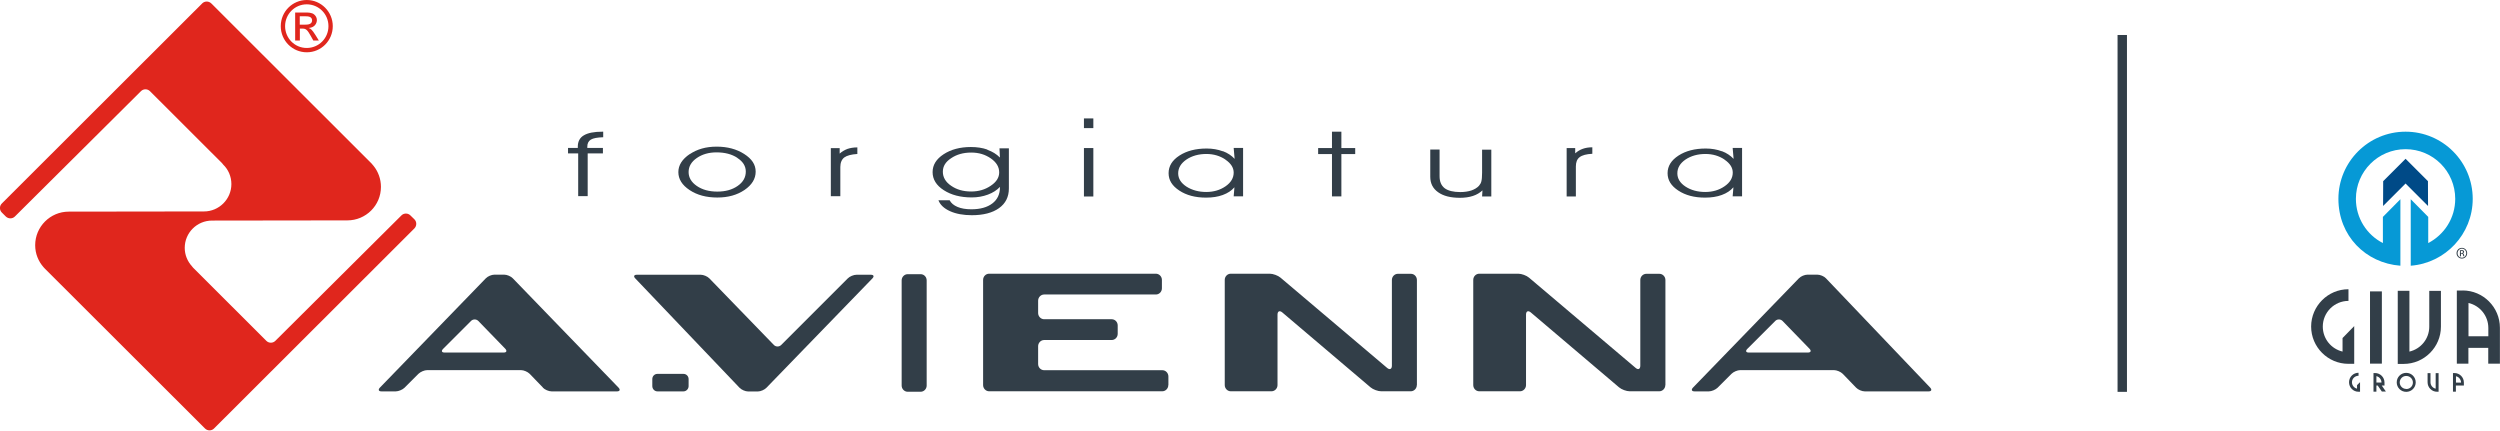 <?xml version="1.0" encoding="UTF-8"?>
<svg id="Livello_2" data-name="Livello 2" xmlns="http://www.w3.org/2000/svg" viewBox="0 0 265.79 45.77">
  <defs>
    <style>
      .cls-1 {
        fill: none;
        stroke: #323e48;
        stroke-miterlimit: 10;
      }

      .cls-2 {
        fill: #0699d6;
      }

      .cls-2, .cls-3, .cls-4, .cls-5 {
        stroke-width: 0px;
      }

      .cls-3 {
        fill: #e0261d;
      }

      .cls-4 {
        fill: #323e48;
      }

      .cls-5 {
        fill: #004a87;
      }
    </style>
  </defs>
  <g id="Livello_1-2" data-name="Livello 1">
    <g>
      <g>
        <rect class="cls-4" x="251.97" y="30.98" width="1.26" height="7.68"/>
        <path class="cls-4" d="M249.06,37.38c-1.21-.28-2.11-1.36-2.11-2.66,0-1.5,1.22-2.73,2.73-2.73v-1.24c-2.19,0-3.96,1.78-3.97,3.96,0,2.19,1.78,3.97,3.96,3.97h.62v-4.01s-1.24,1.27-1.24,1.27c0,0,0,.55,0,1.43"/>
        <path class="cls-4" d="M258.27,34.73c0,1.29-.9,2.37-2.11,2.65,0-.88,0-6.46,0-6.46h-1.24v7.77s.62,0,.62,0c2.19,0,3.97-1.78,3.97-3.96v-3.81s-1.24,0-1.24,0v3.81Z"/>
        <path class="cls-4" d="M264.55,35.75h-2.11s0-3.54,0-3.54c1.21.28,2.11,1.36,2.11,2.66v.89ZM261.82,30.89h-.62v7.77s1.23,0,1.23,0c0,0,0-.72,0-1.68h2.11s0,1.68,0,1.68h1.24s0-3.81,0-3.81c0-2.19-1.78-3.97-3.96-3.97"/>
        <polygon class="cls-5" points="258.14 21.9 258.13 19.26 255.75 16.88 253.37 19.26 253.36 21.9 255.75 19.51 258.14 21.9"/>
        <path class="cls-2" d="M255.75,14c-3.94,0-7.14,3.2-7.14,7.14s2.9,6.83,6.59,7.11v-7.07l-1.86,1.88v2.78c-1.71-.87-2.87-2.65-2.87-4.7,0-2.91,2.36-5.28,5.28-5.28s5.28,2.36,5.28,5.28c0,2.05-1.17,3.82-2.87,4.7v-2.78l-1.86-1.88v7.07c3.68-.28,6.59-3.36,6.59-7.11,0-3.94-3.19-7.14-7.14-7.14"/>
        <path class="cls-4" d="M261.63,26.9h.07c.08,0,.16-.03.16-.11,0-.06-.04-.11-.16-.11-.03,0-.05,0-.07,0v.22ZM261.63,27.25h-.1v-.64c.05,0,.1-.02.18-.02.1,0,.16.02.2.05.04.03.06.07.06.13,0,.08-.06.13-.12.15h0c.06.02.09.07.11.16.02.1.03.14.04.16h-.11s-.03-.08-.04-.16c-.02-.08-.06-.11-.14-.11h-.07v.27ZM261.74,26.44c-.25,0-.46.21-.46.48s.2.48.46.48c.25,0,.46-.21.46-.48s-.2-.48-.46-.48h0ZM261.74,26.35c.31,0,.56.25.56.57s-.25.57-.56.57-.57-.25-.57-.57.25-.57.57-.57h0Z"/>
        <path class="cls-4" d="M250.59,41.32c-.31-.07-.54-.35-.54-.68,0-.38.31-.69.7-.69v-.32c-.56,0-1.01.45-1.01,1.01s.45,1.01,1.01,1.01h.16s0-1.02,0-1.02l-.32.32v.36Z"/>
        <path class="cls-4" d="M253.19,40.67h-.54v-.68c.31.07.54.35.54.68h0ZM253.22,40.99h.29v-.32c0-.56-.45-1.01-1.01-1.01h-.16v1.98s.31,0,.31,0c0,0,0-.41,0-.65h.14s.44.64.44.64h.43l-.44-.64Z"/>
        <path class="cls-4" d="M255.82,41.35c-.38,0-.69-.31-.69-.69s.31-.7.7-.69c.38,0,.7.31.7.7,0,.38-.31.69-.7.69M255.82,39.64c-.56,0-1.01.45-1.01,1.01,0,.56.45,1.01,1.01,1.01.56,0,1.01-.45,1.01-1.01,0-.56-.45-1.01-1.01-1.01"/>
        <path class="cls-4" d="M258.94,41.32c-.31-.07-.54-.35-.54-.68v-.97h-.31v.97c0,.56.45,1.01,1.01,1.01h.16v-1.98s-.31,0-.31,0c0,0,0,1.42,0,1.65"/>
        <path class="cls-4" d="M261.65,40.68h-.54v-.68c.31.07.54.35.54.68h0ZM260.95,39.66h-.16v1.98s.31,0,.31,0c0,0,0-.41,0-.65h.54s.31,0,.31,0v-.32c0-.56-.45-1.01-1.01-1.01"/>
      </g>
      <line class="cls-1" x1="225.63" y1="41.66" x2="225.63" y2="3.72"/>
    </g>
    <g>
      <path class="cls-3" d="M20.54,28.47l7.78,7.77c.26.26.69.26.95,0l13.41-13.34c.26-.26.69-.26.95,0l.43.42c.26.26.26.69,0,.96l-21.31,21.28c-.26.26-.69.26-.95,0L4.78,28.57l-.14-.15c-.56-.63-.9-1.45-.9-2.35,0-1.97,1.6-3.57,3.57-3.57l14.38-.02c1.6,0,2.91-1.31,2.91-2.91,0-.81-.33-1.55-.87-2.07l-.11-.14-7.68-7.67c-.26-.26-.69-.26-.95,0L1.58,23.02c-.26.26-.69.26-.96,0l-.43-.43c-.26-.26-.26-.69,0-.95L21.5.36c.26-.26.69-.26.96,0l17.04,17.02.22.26c.49.61.78,1.39.78,2.23,0,1.97-1.6,3.56-3.57,3.56l-14.38.02c-1.61,0-2.91,1.3-2.91,2.9,0,.75.29,1.43.76,1.95l.13.16Z"/>
      <path class="cls-4" d="M73.21,41.05c0,.3-.25.56-.54.56h-2.78c-.3,0-.54-.26-.54-.56v-.75c0-.31.24-.55.54-.55h2.78c.3,0,.54.25.54.55v.75Z"/>
      <path class="cls-4" d="M98.52,40.99c0,.36-.29.66-.64.66h-1.38c-.35,0-.64-.3-.64-.66v-11.18c0-.36.29-.66.64-.66h1.38c.36,0,.64.3.64.66v11.18Z"/>
      <path class="cls-4" d="M124.21,40.94c0,.36-.29.66-.64.66h-18.41c-.35,0-.64-.3-.64-.66v-11.18c0-.37.29-.66.64-.66h17.73c.35,0,.64.3.64.66v.89c0,.37-.29.66-.64.66h-11.88c-.35,0-.64.3-.64.66v1.31c0,.36.29.66.64.66h7.18c.36,0,.64.3.64.66v.89c0,.37-.29.66-.64.66h-7.18c-.35,0-.64.3-.64.66v1.89c0,.37.29.66.64.66h12.57c.35,0,.64.3.64.67v.89Z"/>
      <path class="cls-4" d="M150.63,40.94c0,.36-.29.66-.64.66h-3.14c-.36,0-.87-.19-1.14-.42l-9.39-7.97c-.28-.23-.5-.12-.5.24v7.49c0,.36-.29.66-.64.66h-4.33c-.35,0-.64-.3-.64-.66v-11.18c0-.37.29-.66.64-.66h4.15c.35,0,.87.19,1.14.42l11.34,9.6c.27.23.5.12.5-.24v-9.11c0-.37.29-.66.64-.66h1.38c.36,0,.64.3.64.66v11.18Z"/>
      <path class="cls-4" d="M177.05,40.94c0,.36-.29.66-.64.66h-3.14c-.36,0-.87-.19-1.14-.42l-9.39-7.97c-.28-.23-.5-.12-.5.24v7.49c0,.36-.29.66-.64.66h-4.33c-.36,0-.64-.3-.64-.66v-11.18c0-.37.29-.66.64-.66h4.15c.35,0,.87.19,1.14.42l11.34,9.6c.27.23.49.12.49-.24v-9.11c0-.37.29-.66.65-.66h1.38c.35,0,.64.3.64.66v11.18Z"/>
      <path class="cls-4" d="M57.71,41.21c.21.22.63.4.93.4h6.96c.3,0,.37-.18.16-.4l-11.24-11.62c-.21-.22-.62-.39-.92-.39h-1.03c-.3,0-.71.17-.92.39l-11.26,11.62c-.21.22-.14.4.16.4h1.53c.29,0,.72-.18.93-.39l1.48-1.48c.22-.21.63-.39.93-.39h9.97c.3,0,.71.18.92.39l1.42,1.47ZM47.26,37.48c-.3,0-.37-.17-.15-.39l2.97-2.97c.21-.21.56-.21.77,0l2.87,2.96c.2.22.14.4-.16.4h-6.3Z"/>
      <path class="cls-4" d="M197.33,41.21c.21.22.62.4.92.4h6.8c.29,0,.37-.18.16-.4l-11.08-11.62c-.2-.22-.62-.39-.92-.39h-1.04c-.3,0-.71.17-.92.39l-11.26,11.62c-.21.22-.14.4.16.4h1.53c.3,0,.71-.18.93-.39l1.48-1.48c.21-.21.63-.39.92-.39h9.97c.3,0,.72.18.93.39l1.42,1.47ZM185.92,37.48c-.3,0-.37-.17-.15-.39l2.97-2.97c.21-.21.56-.21.77,0l2.87,2.96c.21.22.14.4-.16.4h-6.3Z"/>
      <path class="cls-4" d="M83.05,36.68c-.21.21-.56.21-.77,0l-6.86-7.08c-.21-.22-.63-.39-.92-.39h-6.8c-.3,0-.37.18-.16.39l11.08,11.62c.21.22.62.4.92.4h1.03c.3,0,.71-.18.92-.4l11.26-11.62c.21-.22.14-.39-.16-.39h-1.53c-.29,0-.72.17-.93.39l-7.09,7.09Z"/>
      <polygon class="cls-4" points="141.61 14 142.61 14 142.61 15.74 144.08 15.74 144.08 16.38 142.61 16.38 142.61 20.88 141.61 20.88 141.61 16.38 140.14 16.38 140.14 15.74 141.61 15.74 141.61 14"/>
      <path class="cls-4" d="M183.34,16.97c.59.4.88.86.88,1.38,0,.57-.29,1.06-.88,1.46-.58.4-1.26.6-2.05.6s-1.51-.19-2.09-.57c-.58-.38-.87-.85-.87-1.41,0-.59.29-1.07.87-1.47.59-.39,1.29-.59,2.12-.59.76,0,1.44.2,2.02.59M183.05,16.08c-.51-.19-1.08-.29-1.7-.29-1.16,0-2.13.25-2.9.75-.77.5-1.16,1.12-1.16,1.87s.38,1.35,1.14,1.85c.76.5,1.7.75,2.84.75.67,0,1.27-.09,1.78-.28.52-.19.93-.46,1.24-.82l-.08.96h1v-5.14h-1l.1,1.16c-.33-.35-.74-.63-1.25-.82"/>
      <path class="cls-4" d="M169.29,15.66v.69c-.63.03-1.08.15-1.35.36-.27.2-.4.53-.4.99v3.19h-.98v-5.15h.91v.56c.25-.22.52-.38.81-.48.28-.1.62-.16,1.01-.16"/>
      <path class="cls-4" d="M152.07,15.9h.98v2.84c0,.57.18.99.54,1.27.36.27.92.41,1.66.41.44,0,.84-.06,1.18-.17.34-.12.61-.28.81-.5.12-.14.21-.29.25-.46.05-.18.08-.49.08-.93v-2.45h.98v4.98h-.98l.04-.65c-.28.26-.61.46-1.01.59-.39.13-.86.2-1.38.2-.99,0-1.76-.19-2.32-.59-.56-.39-.84-.94-.84-1.65v-2.89Z"/>
      <path class="cls-4" d="M105.34,16.84c.6.42.89.91.89,1.49,0,.55-.3,1.02-.9,1.42-.6.41-1.29.61-2.08.61-.84,0-1.54-.2-2.13-.61-.59-.4-.88-.9-.88-1.49s.29-1.05.88-1.44c.59-.4,1.3-.6,2.13-.6s1.49.21,2.09.62M104.97,15.9c-.51-.18-1.1-.27-1.75-.27-1.15,0-2.12.26-2.9.77-.78.51-1.17,1.14-1.17,1.9s.39,1.41,1.19,1.92c.79.51,1.78.77,2.98.77.6,0,1.17-.1,1.71-.3.54-.2.96-.48,1.28-.82v.05c0,.73-.27,1.3-.81,1.71-.54.41-1.28.62-2.23.62-.58,0-1.07-.08-1.47-.25-.4-.17-.68-.4-.84-.71h-1.19c.18.48.59.87,1.23,1.16.64.29,1.42.43,2.32.43,1.22,0,2.19-.25,2.89-.75.7-.5,1.05-1.2,1.05-2.09v-4.27h-1l.05.98c-.37-.37-.81-.64-1.33-.82"/>
      <path class="cls-4" d="M91.15,15.66v.71c-.64.04-1.1.16-1.39.37-.27.21-.42.55-.42,1.02v3.1h-1.01v-5.11h.94v.58c.26-.23.54-.39.83-.5.3-.1.64-.16,1.04-.16"/>
      <path class="cls-4" d="M78.39,16.79c.6.39.9.87.9,1.45,0,.62-.29,1.13-.87,1.53-.57.4-1.29.6-2.16.6s-1.6-.2-2.18-.6c-.58-.4-.87-.89-.87-1.48s.29-1.09.87-1.49c.58-.4,1.28-.6,2.09-.6.89,0,1.63.19,2.22.58M73.33,16.38c-.8.54-1.21,1.18-1.21,1.92s.4,1.38,1.2,1.91c.8.53,1.78.79,2.94.79s2.1-.27,2.89-.8c.79-.54,1.19-1.19,1.19-1.95s-.41-1.36-1.22-1.88c-.81-.52-1.79-.78-2.93-.78s-2.06.27-2.86.8"/>
      <path class="cls-4" d="M64.13,14v.59c-.62.02-1.06.1-1.31.25-.25.15-.38.4-.38.75v.14h1.66v.58h-1.62v4.54h-1.01v-4.54h-1.08v-.58h1.04v-.14c0-.54.21-.95.64-1.2.43-.26,1.09-.39,1.97-.39h.09Z"/>
      <rect class="cls-4" x="115.24" y="15.74" width="1" height="5.15"/>
      <path class="cls-4" d="M130.28,16.97c.59.4.88.86.88,1.38,0,.57-.29,1.06-.87,1.46-.58.4-1.27.6-2.05.6s-1.51-.19-2.1-.57c-.58-.38-.88-.85-.88-1.41,0-.59.3-1.07.88-1.47.58-.39,1.29-.59,2.12-.59.76,0,1.44.2,2.02.59M129.99,16.08c-.51-.19-1.08-.29-1.7-.29-1.16,0-2.13.25-2.9.75-.77.5-1.15,1.12-1.15,1.87s.38,1.35,1.14,1.85c.76.5,1.7.75,2.84.75.68,0,1.27-.09,1.78-.28.52-.19.93-.46,1.24-.82l-.08.96h1v-5.14h-1l.1,1.16c-.32-.35-.74-.63-1.25-.82"/>
      <rect class="cls-4" x="115.24" y="12.59" width="1" height="1.03"/>
      <path class="cls-3" d="M31.88,1.73h.54c.29,0,.76,0,.76.44s-.49.45-.72.45h-.59v-.9ZM31.4,4.31h.48v-1.27h.28c.38,0,.53.15.89.8l.26.47h.59l-.36-.58c-.37-.59-.52-.69-.7-.74v-.02c.62-.04.85-.5.85-.84,0-.24-.12-.45-.29-.59-.25-.21-.64-.21-.99-.21h-1.03v2.99ZM32.62,0c-1.52,0-2.77,1.23-2.77,2.78s1.24,2.78,2.77,2.78,2.76-1.25,2.76-2.78-1.25-2.78-2.76-2.78M32.61.46c1.28,0,2.31,1.03,2.31,2.32s-1.03,2.32-2.31,2.32-2.3-1.04-2.3-2.32,1.03-2.32,2.3-2.32"/>
    </g>
  </g>
</svg>